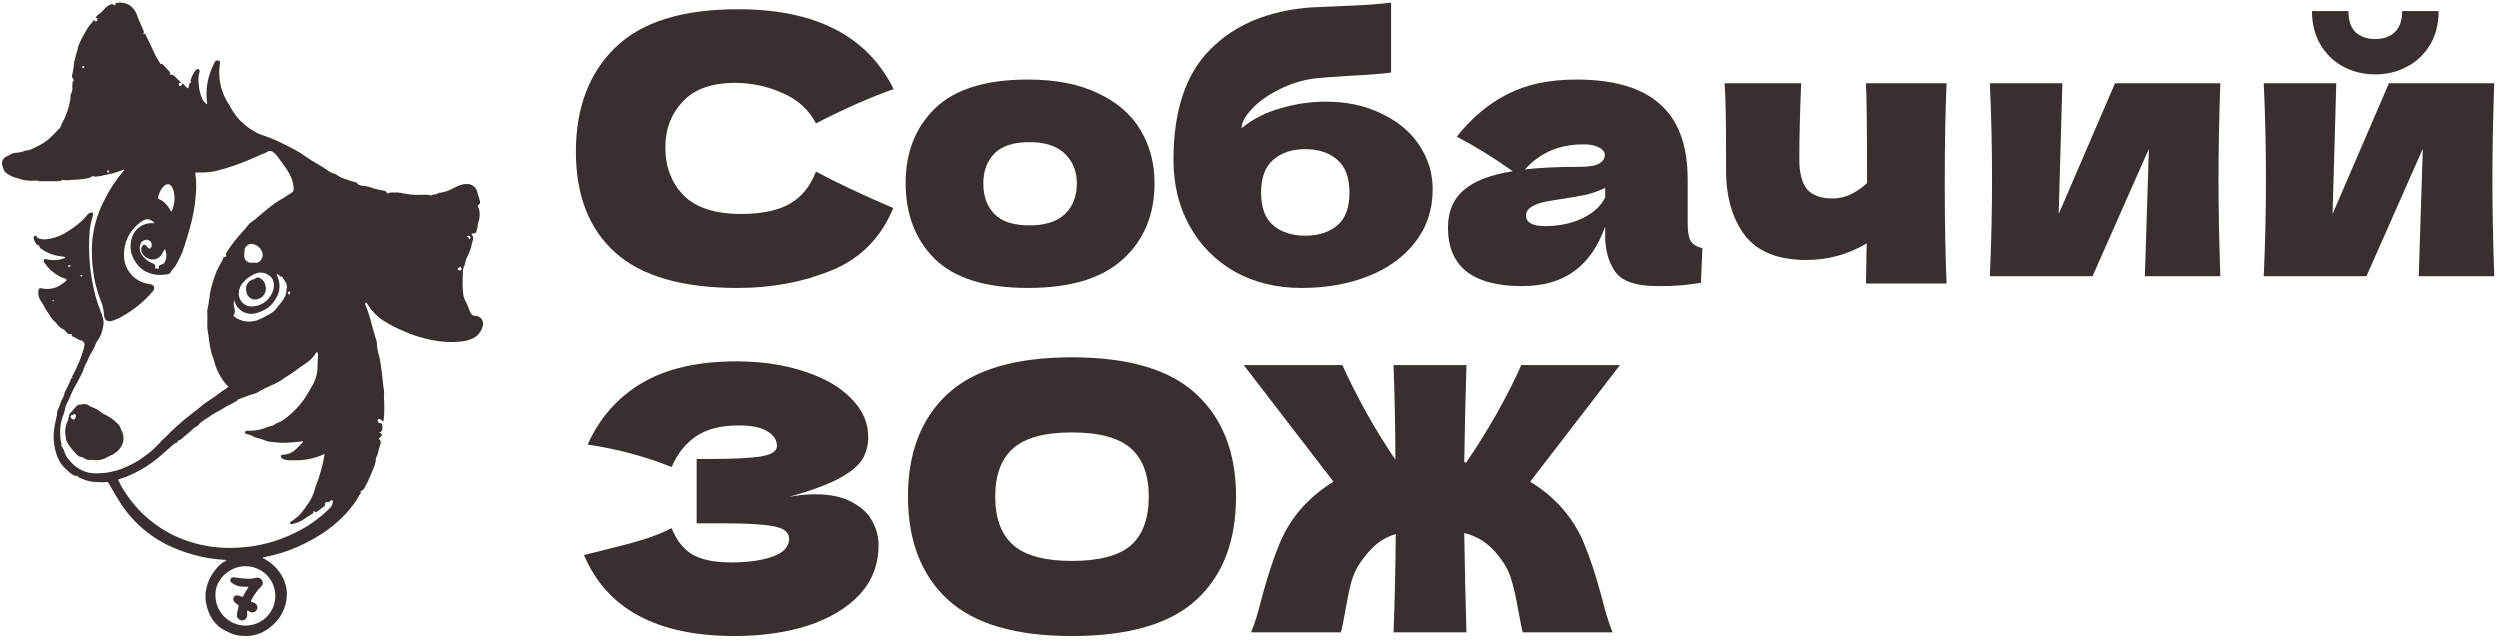 <?xml version="1.0" encoding="UTF-8"?> <svg xmlns="http://www.w3.org/2000/svg" width="359" height="92" viewBox="0 0 359 92" fill="none"> <path d="M68.21 45.342C68.106 45.351 68.002 45.332 67.909 45.287C67.815 45.242 67.736 45.172 67.679 45.085C67.56 44.907 67.464 44.715 67.394 44.514C67.244 44.061 67.052 43.624 66.823 43.206C66.661 42.892 66.555 42.552 66.508 42.201C66.417 41.22 66.406 40.233 66.474 39.25C66.45 38.921 66.499 38.592 66.617 38.285C66.874 37.822 66.834 37.28 67.125 36.823C67.339 36.41 67.513 35.978 67.645 35.533C67.686 35.199 67.768 34.87 67.89 34.556C67.957 34.395 67.973 34.218 67.936 34.048C67.9 33.877 67.812 33.722 67.685 33.603C67.879 33.415 68.21 33.603 68.381 33.369L68.49 32.901C68.49 32.804 68.581 32.724 68.57 32.632C68.568 32.358 68.621 32.087 68.724 31.833C68.925 31.211 68.939 30.544 68.764 29.915C68.711 29.84 68.663 29.762 68.621 29.681C68.606 29.658 68.597 29.631 68.597 29.604C68.597 29.576 68.606 29.549 68.621 29.526C68.981 29.212 69.009 29.064 68.849 28.619C68.756 28.376 68.676 28.128 68.61 27.876C68.584 27.742 68.552 27.608 68.513 27.477C68.418 27.168 68.225 26.898 67.963 26.707C67.702 26.517 67.386 26.416 67.062 26.421C66.802 26.422 66.544 26.454 66.292 26.518C65.836 26.66 65.398 26.851 64.984 27.088C64.46 27.374 63.89 27.568 63.3 27.66C63.124 27.66 62.951 27.705 62.797 27.791C62.598 28.013 62.306 27.882 62.078 27.979C61.964 28.065 61.85 28.145 61.713 28.031C61.686 28.009 61.655 27.992 61.621 27.983C61.588 27.973 61.553 27.97 61.519 27.974C61.176 27.974 60.833 27.974 60.496 27.974C59.528 28.019 58.557 27.928 57.613 27.705C57.453 27.619 57.265 27.705 57.105 27.637C57.093 27.631 57.081 27.628 57.068 27.628C57.055 27.628 57.042 27.631 57.031 27.637C56.693 27.66 56.353 27.66 56.015 27.637C55.82 27.819 55.649 27.837 55.535 27.637C55.421 27.437 55.204 27.38 54.964 27.351C54.334 27.256 53.716 27.093 53.12 26.866C52.899 26.801 52.674 26.754 52.446 26.723C52.029 26.649 51.533 26.723 51.247 26.272C51.189 26.214 51.112 26.177 51.03 26.169C50.642 26.072 50.261 25.95 49.888 25.804C49.311 25.67 48.767 25.419 48.29 25.067C48.239 25.023 48.178 24.991 48.113 24.976C47.737 24.888 47.385 24.721 47.079 24.485C46.012 23.731 44.83 23.16 43.768 22.401C43.614 22.293 43.471 22.167 43.305 22.064C42.481 21.559 41.629 21.102 40.753 20.694C39.901 20.245 39.015 19.864 38.104 19.552C37.669 19.423 37.245 19.259 36.837 19.061C35.776 18.503 34.832 17.747 34.056 16.834C33.626 16.288 33.249 15.7 32.931 15.082C32.507 14.469 32.171 13.8 31.932 13.095C31.484 11.789 31.37 10.391 31.601 9.03C31.612 8.986 31.613 8.939 31.602 8.895C31.592 8.851 31.571 8.81 31.541 8.776C31.512 8.741 31.474 8.715 31.431 8.698C31.389 8.682 31.343 8.676 31.298 8.681C31.195 8.67 31.091 8.693 31.002 8.745C30.913 8.798 30.843 8.877 30.802 8.972C30.659 9.286 30.505 9.595 30.379 9.914C29.756 11.395 29.529 13.013 29.723 14.608C29.723 14.722 29.791 14.842 29.723 14.979C29.351 14.73 29.074 14.364 28.935 13.94C28.661 13.209 28.514 12.436 28.501 11.656C28.469 11.23 28.515 10.803 28.638 10.394C28.655 10.342 28.666 10.289 28.672 10.234C28.682 10.179 28.674 10.122 28.648 10.073C28.622 10.023 28.58 9.983 28.529 9.96C28.484 9.928 28.43 9.911 28.375 9.911C28.32 9.911 28.266 9.928 28.221 9.96C28.171 10.006 28.127 10.058 28.09 10.114C27.797 10.463 27.578 10.867 27.445 11.302C27.404 11.433 27.245 11.57 27.445 11.719C27.451 11.73 27.455 11.744 27.457 11.757C27.458 11.771 27.456 11.784 27.452 11.797C27.448 11.81 27.441 11.822 27.432 11.832C27.422 11.842 27.411 11.85 27.399 11.856C27.176 11.918 27.188 12.118 27.136 12.278C27.085 12.438 27.102 12.575 27.005 12.689C26.645 12.552 26.531 12.118 26.16 11.993C26.091 12.312 26.091 12.312 25.715 12.347C25.671 12.217 25.671 12.077 25.715 11.947C25.766 11.85 25.92 11.947 26.011 11.844C25.732 11.582 25.44 11.325 25.178 11.051C25.087 10.933 24.967 10.841 24.83 10.784C24.693 10.727 24.543 10.707 24.396 10.725C24.504 10.388 24.299 10.223 24.11 10.04C23.922 9.857 23.699 9.595 23.494 9.378C23.425 9.304 23.339 9.178 23.288 9.189C22.991 9.246 22.928 8.995 22.848 8.847C22.689 8.544 22.471 8.276 22.329 7.968C21.861 6.98 21.41 5.981 20.919 5.004C20.884 4.93 20.919 4.799 20.736 4.85C20.553 4.902 20.553 4.85 20.639 4.713C20.662 4.681 20.675 4.642 20.675 4.602C20.675 4.562 20.662 4.523 20.639 4.49C20.456 4.074 20.313 3.646 20.102 3.24C19.961 2.961 19.842 2.671 19.748 2.372C19.606 1.882 19.348 1.433 18.994 1.065C18.705 0.778 18.347 0.57 17.954 0.461C17.561 0.352 17.147 0.345 16.751 0.442C16.637 0.442 16.488 0.442 16.574 0.659C16.619 0.768 16.517 0.757 16.454 0.751C16.343 0.739 16.241 0.686 16.168 0.602C16.123 0.551 16.06 0.557 15.986 0.602C15.558 0.751 15.183 1.021 14.906 1.379C14.706 1.64 14.465 1.868 14.193 2.053C13.994 2.173 13.834 2.347 13.73 2.555C13.822 2.623 14.021 2.555 13.999 2.743C13.976 2.932 13.999 2.995 13.85 3.063C13.628 3.177 13.611 2.909 13.468 2.858C13.419 2.97 13.355 3.075 13.279 3.172C13.067 3.373 12.876 3.594 12.708 3.834C12.417 4.302 12.137 4.77 11.88 5.261C11.635 5.69 11.427 6.139 11.258 6.603C11.222 6.819 11.174 7.032 11.115 7.242C10.876 7.773 10.836 8.356 10.636 8.898C10.627 8.966 10.627 9.036 10.636 9.104C10.592 9.631 10.508 10.154 10.385 10.668C10.293 11.039 10.293 11.039 10.527 11.348C10.542 11.371 10.554 11.396 10.562 11.422C10.687 11.633 10.367 11.673 10.402 11.884C10.436 12.095 10.333 12.409 10.402 12.706C10.386 13.011 10.3 13.308 10.15 13.574C10.082 13.831 10.15 14.094 10.093 14.345C9.881 15.581 9.452 16.77 8.826 17.856C8.8 18.008 8.744 18.153 8.66 18.283C8.577 18.412 8.468 18.524 8.341 18.61C8.014 18.999 7.661 19.365 7.284 19.706C6.743 20.231 6.118 20.661 5.435 20.979C4.864 21.219 4.355 21.625 3.687 21.607C3.634 21.617 3.583 21.639 3.539 21.67C3.121 21.838 2.676 21.931 2.226 21.944C1.936 21.96 1.657 22.057 1.421 22.224C1.297 22.311 1.16 22.378 1.015 22.424C0.826 22.489 0.659 22.606 0.532 22.761C0.406 22.917 0.326 23.104 0.302 23.303C0.222 23.611 0.404 23.874 0.45 24.125C0.517 24.42 0.684 24.683 0.924 24.867C1.418 25.229 1.982 25.483 2.58 25.616C3.292 25.867 4.046 25.983 4.801 25.958C5.092 25.903 5.393 25.925 5.674 26.021C5.755 26.044 5.84 26.044 5.92 26.021C6.685 26.021 7.45 26.021 8.204 26.021C8.438 26.044 8.673 25.994 8.877 25.878C8.923 25.878 8.963 25.804 9.026 25.832C9.456 25.912 9.897 25.912 10.328 25.832C11.108 25.816 11.885 25.734 12.651 25.587C12.834 25.561 13.007 25.488 13.154 25.376C13.359 25.199 13.53 25.376 13.725 25.376C14.321 25.308 14.911 25.193 15.489 25.033C16.233 24.905 16.96 24.689 17.653 24.388C17.71 24.388 17.778 24.319 17.835 24.388C17.822 24.425 17.803 24.46 17.778 24.491C16.649 25.821 15.69 27.286 14.924 28.853C13.947 30.759 13.365 32.843 13.211 34.979C13.13 36.644 13.24 38.312 13.536 39.952C13.757 41.087 14.082 42.2 14.507 43.275C14.749 43.876 14.894 44.512 14.935 45.159C14.938 45.297 14.961 45.433 15.004 45.564C15.04 45.73 15.132 45.878 15.266 45.982C15.399 46.086 15.565 46.14 15.734 46.135C15.873 46.133 16.01 46.108 16.14 46.061C16.665 45.895 17.167 45.665 17.636 45.376C19.261 44.465 20.712 43.275 21.923 41.859C22.34 41.356 22.175 40.911 21.524 40.797C21.335 40.763 21.141 40.745 20.953 40.7C20.048 40.474 19.246 39.952 18.674 39.216C18.103 38.479 17.795 37.572 17.801 36.64C17.783 35.782 17.961 34.931 18.322 34.152C18.684 33.373 19.218 32.688 19.885 32.147C20.077 31.969 20.289 31.816 20.519 31.69C20.787 31.516 21.113 31.452 21.427 31.513C21.705 31.622 21.958 31.787 22.169 31.999C22.151 32.026 22.124 32.046 22.093 32.056C22.062 32.066 22.029 32.066 21.998 32.056C21.303 31.999 20.611 32.191 20.045 32.597C19.478 33.002 19.074 33.596 18.903 34.271C18.745 34.809 18.705 35.375 18.786 35.929C18.867 36.484 19.067 37.015 19.371 37.485C20.468 39.29 22.289 39.672 24.024 39.398C24.115 39.393 24.203 39.367 24.282 39.321C24.36 39.276 24.427 39.212 24.476 39.136C24.658 38.724 25.047 38.462 25.252 38.079C25.617 37.463 25.934 36.82 26.2 36.155C26.594 35.059 26.925 33.934 27.245 32.809C27.7 31.235 27.993 29.619 28.118 27.985C28.22 26.935 28.193 25.877 28.038 24.833C28.142 24.773 28.263 24.751 28.381 24.77C29.193 24.796 30.006 24.74 30.807 24.605C31.749 24.377 32.691 24.102 33.611 23.783C34.981 23.303 36.323 22.738 37.642 22.127C37.878 22.061 38.106 21.967 38.321 21.847C38.738 21.527 39.057 21.687 39.377 21.973C39.517 22.085 39.645 22.212 39.76 22.35C40.331 23.166 40.987 23.937 41.473 24.805C41.866 25.456 42.104 26.188 42.169 26.946C42.201 27.081 42.191 27.223 42.139 27.353C42.089 27.482 41.999 27.593 41.884 27.671C41.524 27.871 41.199 28.122 40.85 28.339C40.502 28.556 39.971 28.847 39.554 29.138C38.641 29.789 37.779 30.509 36.928 31.245C36.691 31.473 36.433 31.677 36.157 31.856C35.965 31.96 35.798 32.104 35.666 32.278C35.402 32.645 35.11 32.99 34.792 33.312C33.915 34.26 33.131 35.291 32.452 36.389C32.452 36.423 32.389 36.441 32.452 36.52C32.537 36.726 32.423 36.949 32.235 36.92C32.046 36.892 32.075 36.983 32.058 37.063C31.995 37.288 31.895 37.5 31.761 37.691C31.524 38.091 31.309 38.502 31.116 38.924C30.927 39.347 30.796 39.798 30.648 40.232C30.455 40.805 30.301 41.391 30.185 41.984C30.094 42.84 29.955 43.691 29.768 44.531C29.751 44.625 29.751 44.722 29.768 44.816C29.768 45.524 29.802 46.238 29.768 46.946C29.766 47.098 29.781 47.249 29.814 47.397C29.922 47.917 29.957 48.453 30.037 48.979C30.11 49.536 30.215 50.089 30.351 50.634C30.471 51.085 30.67 51.514 30.785 51.965C30.968 52.712 31.271 53.425 31.681 54.077C31.988 54.619 32.373 55.114 32.823 55.544C32.098 56.047 31.401 56.526 30.727 57.029C30.265 57.371 29.751 57.657 29.3 58.017C28.666 58.519 28.044 59.039 27.393 59.524C26.111 60.518 24.901 61.602 23.773 62.767C23.573 62.933 23.383 63.111 23.202 63.298C22.831 63.76 22.369 64.131 21.969 64.565C21.614 64.897 21.232 65.198 20.827 65.468C20.332 65.858 19.803 66.204 19.246 66.501C18.452 66.934 17.618 67.29 16.756 67.563C16.265 67.706 15.769 67.785 15.272 67.883C14.796 67.937 14.318 67.965 13.839 67.968C13.167 68.001 12.496 67.87 11.886 67.586C11.139 67.264 10.486 66.759 9.985 66.118C9.707 65.83 9.488 65.491 9.34 65.119C9.235 64.797 9.105 64.484 8.952 64.183C8.683 64.017 8.894 63.726 8.786 63.52C8.712 63.446 8.786 63.338 8.717 63.258V63.178C8.519 61.922 8.665 60.635 9.14 59.455C9.243 59.215 9.312 58.961 9.345 58.702C9.373 58.504 9.431 58.311 9.517 58.131C9.807 57.575 10.067 57.003 10.293 56.418C10.519 55.923 10.774 55.443 11.058 54.979C11.344 54.408 11.675 53.837 11.932 53.266C12.067 52.796 12.259 52.343 12.503 51.919C12.537 51.859 12.566 51.796 12.588 51.73C12.701 51.437 12.833 51.151 12.982 50.874C13.297 50.391 13.559 49.877 13.765 49.338C13.806 49.221 13.865 49.111 13.942 49.013C14.395 48.42 14.686 47.719 14.787 46.98C14.898 46.552 14.898 46.102 14.787 45.673C14.655 45.273 14.524 44.868 14.37 44.468C14.122 43.845 13.908 43.208 13.73 42.561C13.323 41.05 13.046 39.507 12.902 37.948C12.777 36.453 12.76 34.952 12.851 33.455C12.908 32.679 13.053 31.913 13.285 31.171C13.328 31.055 13.355 30.934 13.365 30.811C13.365 30.514 13.296 30.48 13.017 30.543C12.818 30.593 12.643 30.71 12.52 30.874C12.269 31.159 12.029 31.445 11.749 31.725C10.949 32.44 10.072 33.064 9.134 33.586C8.367 33.994 7.531 34.255 6.668 34.357C6.338 34.396 6.004 34.368 5.686 34.277C5.604 34.26 5.527 34.227 5.458 34.18C5.39 34.133 5.331 34.072 5.286 34.003C5.223 33.906 5.178 33.797 5.041 33.843C4.975 33.867 4.919 33.911 4.882 33.97C4.845 34.029 4.828 34.099 4.835 34.168C4.837 34.349 4.894 34.525 5.001 34.671C5.126 34.865 5.229 35.162 5.44 35.184C5.783 35.23 5.594 35.618 5.846 35.675C5.88 35.675 5.914 35.721 5.948 35.744C6.636 36.246 7.429 36.586 8.266 36.737C8.638 36.783 9.003 36.857 9.368 36.897C9.372 36.945 9.357 36.992 9.328 37.029C9.298 37.066 9.255 37.09 9.208 37.097C8.573 37.327 7.892 37.404 7.222 37.32C7.033 37.286 6.839 37.263 6.651 37.217C6.462 37.171 6.388 37.166 6.319 37.303C6.285 37.354 6.267 37.415 6.267 37.477C6.267 37.539 6.285 37.599 6.319 37.651C6.598 38.062 6.915 38.444 7.267 38.793C7.685 39.147 8.136 39.458 8.615 39.724C8.86 39.855 9.134 39.906 9.38 40.026C9.625 40.146 9.602 40.243 9.425 40.392C9.248 40.54 9.083 40.671 8.9 40.791C8.496 41.093 8.032 41.304 7.54 41.411C7.048 41.519 6.538 41.519 6.045 41.413C5.697 41.339 5.549 41.413 5.514 41.785C5.444 42.296 5.572 42.816 5.874 43.235C6.217 43.663 6.388 44.166 6.685 44.611C6.832 44.791 6.966 44.982 7.085 45.182C7.298 45.598 7.593 45.967 7.952 46.267C8.024 46.329 8.087 46.4 8.141 46.478C8.359 46.814 8.665 47.084 9.026 47.26C9.149 47.301 9.26 47.374 9.345 47.471C9.557 47.774 9.774 48.077 10.225 47.968C10.282 47.968 10.356 48.019 10.328 48.065C10.202 48.259 10.362 48.293 10.482 48.333C10.904 48.487 11.241 48.836 11.704 48.904C11.812 48.904 11.88 49.03 11.972 49.087C12.063 49.144 12.155 49.31 12.143 49.498C12.109 49.771 12.046 50.039 11.955 50.297C11.748 51.037 11.477 51.758 11.144 52.45C10.928 52.992 10.67 53.517 10.373 54.02C10.355 54.038 10.345 54.063 10.345 54.089C10.345 54.114 10.355 54.139 10.373 54.157C10.413 54.203 10.407 54.283 10.373 54.288C10.162 54.288 10.168 54.494 10.116 54.62C9.898 55.154 9.649 55.674 9.368 56.178C9.226 56.435 9.243 56.749 9.1 56.983C8.723 57.617 8.569 58.336 8.249 58.987C8.219 59.051 8.205 59.122 8.209 59.193C8.208 59.479 8.164 59.764 8.078 60.038C7.958 60.609 7.821 61.18 7.753 61.751C7.642 62.682 7.698 63.625 7.918 64.537C8.051 65.182 8.288 65.801 8.62 66.37C8.913 66.821 9.276 67.224 9.694 67.563C9.966 67.875 10.306 68.121 10.687 68.282C10.858 68.413 11.172 68.208 11.258 68.528C11.539 68.624 11.814 68.739 12.08 68.87C12.65 69.099 13.259 69.217 13.873 69.219C14.324 69.219 14.792 69.299 15.255 69.219C15.455 69.19 15.534 69.253 15.632 69.424C16.157 70.372 16.705 71.308 17.287 72.222C19.197 75.185 21.98 77.482 25.252 78.793C27.443 79.703 29.77 80.242 32.138 80.386C32.246 80.386 32.377 80.352 32.492 80.483C31.844 80.816 31.287 81.302 30.87 81.899C30.291 82.616 29.878 83.453 29.66 84.349C29.48 85.097 29.459 85.875 29.597 86.632C29.968 88.459 30.847 89.91 32.623 90.686L32.846 90.795C33.459 91.114 34.136 91.291 34.827 91.314C35.596 91.38 36.371 91.284 37.101 91.031C37.831 90.778 38.499 90.375 39.063 89.847C40.087 88.993 40.791 87.818 41.062 86.513C41.339 85.278 41.169 83.985 40.582 82.864C39.984 81.75 39.068 80.839 37.95 80.249C37.87 80.209 37.773 80.186 37.721 80.095C37.67 80.004 37.761 80.055 37.784 80.049L38.27 79.935C39.822 79.624 41.336 79.145 42.786 78.508C46.074 77.029 48.963 75.037 51.059 72.028C51.304 71.668 51.464 71.257 51.744 70.92C51.779 70.886 51.803 70.843 51.814 70.795C51.825 70.747 51.823 70.698 51.807 70.652C51.761 70.549 51.807 70.498 51.904 70.475C52.189 70.395 52.298 70.161 52.423 69.904C52.72 69.379 52.983 68.835 53.211 68.276C53.497 67.489 53.953 66.752 53.976 65.879C53.985 65.782 54.019 65.69 54.073 65.61C54.215 65.343 54.309 65.053 54.353 64.754C54.367 64.605 54.402 64.459 54.456 64.32C54.537 64.115 54.598 63.903 54.639 63.686C54.69 63.469 54.73 63.269 54.473 63.115C54.313 63.024 54.416 62.91 54.547 62.852C54.958 62.476 54.947 62.367 54.439 62.093C54.816 62.019 54.93 61.831 54.907 61.311C54.884 60.791 54.855 60.791 54.387 60.74C54.216 60.54 54.176 60.306 54.29 60.203C54.404 60.101 54.616 60.141 54.781 60.323C54.848 60.411 54.931 60.485 55.027 60.54C55.052 60.492 55.072 60.44 55.084 60.386C55.203 59.349 55.222 58.303 55.141 57.263C55.095 56.852 55.204 56.441 55.141 56.03C55.095 55.773 55.044 55.522 55.021 55.265C54.975 54.694 54.89 54.123 54.844 53.552C54.804 53.078 54.696 52.604 54.644 52.136C54.53 51.142 54.073 50.206 54.125 49.196C54.119 49.113 54.1 49.032 54.068 48.956C53.834 48.219 53.622 47.483 53.417 46.74C53.172 45.696 52.845 44.673 52.44 43.68C52.44 43.68 52.44 43.629 52.44 43.6C52.44 43.572 52.44 43.486 52.48 43.469C52.532 43.449 52.589 43.449 52.64 43.469C52.68 43.469 52.703 43.555 52.726 43.6C53.34 44.634 54.194 45.505 55.215 46.141C56.082 46.678 56.991 47.144 57.933 47.534C59.287 48.148 60.712 48.593 62.175 48.859C63.445 49.111 64.745 49.178 66.035 49.059C66.558 49.026 67.073 48.916 67.565 48.733C67.997 48.59 68.386 48.339 68.694 48.003C69.002 47.667 69.219 47.258 69.323 46.815C69.376 46.642 69.386 46.46 69.355 46.283C69.323 46.106 69.25 45.938 69.141 45.795C69.033 45.651 68.892 45.535 68.73 45.456C68.568 45.378 68.39 45.338 68.21 45.342ZM67.188 33.849C67.268 33.894 67.382 33.849 67.456 33.923C67.458 33.942 67.467 33.961 67.48 33.975C67.493 33.989 67.511 33.999 67.531 34.003C67.611 34.077 67.588 34.163 67.531 34.248C67.525 34.269 67.525 34.29 67.531 34.311C67.411 34.431 67.353 34.311 67.291 34.242C67.325 34.094 67.205 34.094 67.119 34.037C67.034 33.98 67.062 33.877 67.188 33.849ZM11.943 9.783C11.923 9.783 11.903 9.779 11.884 9.771C11.866 9.763 11.849 9.751 11.836 9.735C11.822 9.72 11.812 9.703 11.806 9.683C11.8 9.664 11.798 9.643 11.801 9.623C11.801 9.521 11.892 9.481 11.972 9.481C12.052 9.481 12.103 9.555 12.12 9.646C12.109 9.685 12.086 9.719 12.054 9.744C12.023 9.768 11.984 9.782 11.943 9.783ZM15.552 24.788C15.503 24.782 15.459 24.758 15.427 24.721C15.395 24.684 15.379 24.637 15.38 24.588C15.393 24.548 15.42 24.514 15.456 24.492C15.491 24.47 15.533 24.462 15.575 24.468C15.654 24.468 15.689 24.531 15.677 24.616C15.666 24.702 15.66 24.816 15.552 24.788ZM23.665 37.651C23.579 37.845 23.362 37.914 23.168 37.994C22.78 38.159 22.78 38.159 22.82 38.565C22.686 38.596 22.548 38.596 22.414 38.565C22.323 38.565 22.249 38.525 22.277 38.416C22.38 38.039 22.152 37.897 21.855 37.782C21.16 37.505 20.582 36.994 20.222 36.338C20.113 36.122 20.057 35.883 20.057 35.641C20.057 35.399 20.113 35.161 20.222 34.945C20.311 34.755 20.464 34.604 20.654 34.516C20.844 34.428 21.059 34.41 21.261 34.465C21.371 34.494 21.472 34.549 21.557 34.624C21.641 34.7 21.707 34.794 21.749 34.9C21.791 35.005 21.807 35.119 21.796 35.232C21.786 35.345 21.749 35.454 21.689 35.55C21.673 35.589 21.647 35.622 21.613 35.647C21.58 35.672 21.54 35.688 21.498 35.694C21.457 35.699 21.415 35.693 21.376 35.677C21.337 35.661 21.304 35.635 21.278 35.601C21.17 35.498 21.078 35.373 20.97 35.27C20.764 35.065 20.587 35.082 20.433 35.327C20.33 35.484 20.275 35.668 20.275 35.855C20.275 36.043 20.33 36.227 20.433 36.383C20.602 36.669 20.85 36.899 21.147 37.046C21.322 37.15 21.516 37.218 21.718 37.246C21.919 37.273 22.125 37.26 22.321 37.207C22.518 37.154 22.702 37.061 22.862 36.936C23.022 36.81 23.155 36.653 23.254 36.475C23.391 36.264 23.516 36.041 23.682 35.767C23.822 36.065 23.893 36.39 23.89 36.719C23.887 37.049 23.81 37.373 23.665 37.668V37.651ZM24.595 30.406C24.379 29.99 24.106 29.606 23.785 29.264C23.532 28.973 23.213 28.747 22.854 28.607C22.824 28.602 22.795 28.59 22.77 28.572C22.746 28.554 22.725 28.531 22.71 28.504C22.695 28.477 22.687 28.448 22.685 28.417C22.683 28.386 22.688 28.356 22.7 28.328C22.808 27.8 23.039 27.305 23.374 26.883C23.945 26.232 24.515 26.312 24.841 27.14C24.953 27.435 25.02 27.744 25.041 28.059C25.122 28.873 24.968 29.694 24.595 30.423V30.406ZM7.65 43.252C7.593 43.252 7.553 43.252 7.564 43.161C7.576 43.069 7.564 43.092 7.564 43.086C7.69 43.086 7.73 43.138 7.724 43.195C7.718 43.252 7.69 43.269 7.65 43.269V43.252ZM9.848 38.308C9.797 38.308 9.757 38.262 9.751 38.205C9.749 38.192 9.75 38.178 9.754 38.166C9.759 38.153 9.766 38.141 9.775 38.132C9.784 38.123 9.796 38.115 9.809 38.111C9.821 38.107 9.835 38.106 9.848 38.108C9.951 38.108 10.048 38.108 10.179 38.108C10.155 38.175 10.11 38.233 10.05 38.272C9.99 38.312 9.919 38.33 9.848 38.325V38.308ZM11.675 39.701C11.601 39.701 11.538 39.701 11.544 39.598C11.545 39.564 11.56 39.532 11.584 39.509C11.608 39.485 11.641 39.472 11.675 39.472C11.743 39.472 11.818 39.507 11.812 39.581C11.806 39.655 11.749 39.712 11.675 39.718V39.701ZM41.57 41.865C41.707 41.893 41.695 41.984 41.655 42.081C41.615 42.179 41.513 42.207 41.621 42.39C41.427 42.247 41.313 42.173 41.358 42.002C41.364 41.98 41.374 41.959 41.388 41.942C41.402 41.924 41.419 41.909 41.439 41.898C41.459 41.887 41.48 41.879 41.503 41.877C41.525 41.874 41.548 41.876 41.57 41.882V41.865ZM35.106 36.338V36.092C35.095 35.93 35.124 35.767 35.19 35.619C35.256 35.47 35.357 35.34 35.485 35.239C35.612 35.138 35.763 35.07 35.923 35.041C36.083 35.011 36.247 35.022 36.403 35.07C36.732 35.152 37.03 35.327 37.262 35.574C37.494 35.821 37.65 36.13 37.71 36.463C37.807 37.034 37.288 37.914 36.54 37.719C36.432 37.705 36.322 37.705 36.214 37.719C36.077 37.744 35.936 37.739 35.801 37.704C35.666 37.67 35.54 37.606 35.431 37.518C35.323 37.431 35.235 37.321 35.173 37.196C35.111 37.071 35.077 36.934 35.072 36.795C35.072 36.646 35.072 36.492 35.072 36.338H35.106ZM35.198 40.255C35.69 39.789 36.273 39.431 36.911 39.204C37.744 38.93 39.194 39.461 39.32 40.66C39.376 41.184 39.272 41.714 39.023 42.179C38.781 42.685 38.41 43.119 37.947 43.437C37.484 43.755 36.945 43.945 36.386 43.989C36.117 44.027 35.842 44.005 35.583 43.925C35.323 43.845 35.085 43.708 34.885 43.524C34.684 43.341 34.527 43.115 34.424 42.864C34.321 42.612 34.276 42.341 34.29 42.07C34.304 41.721 34.395 41.38 34.554 41.069C34.714 40.758 34.939 40.486 35.215 40.272L35.198 40.255ZM33.662 44.251C33.552 43.88 33.534 43.488 33.611 43.109C33.66 43.219 33.704 43.332 33.742 43.446C33.966 44.045 34.41 44.536 34.985 44.818C35.559 45.099 36.22 45.15 36.831 44.959C37.372 44.798 37.89 44.568 38.372 44.274C38.838 43.944 39.227 43.517 39.514 43.024C39.877 42.516 40.092 41.917 40.132 41.295C40.172 40.672 40.037 40.051 39.743 39.501C39.74 39.474 39.74 39.447 39.743 39.421C39.743 39.421 39.743 39.421 39.743 39.375C40.062 39.324 40.148 39.826 40.496 39.718C40.65 39.958 40.805 40.203 40.964 40.443C41.084 40.605 41.162 40.794 41.19 40.993C41.218 41.193 41.195 41.396 41.124 41.585V41.807C41.104 42.102 41.024 42.389 40.89 42.653C40.645 43.106 40.34 43.525 39.982 43.897C39.636 44.48 39.118 44.941 38.498 45.216C38.018 45.51 37.514 45.762 36.991 45.97C36.547 46.116 36.082 46.186 35.615 46.175C34.835 46.15 34.089 45.856 33.502 45.342C33.615 45.191 33.688 45.014 33.716 44.828C33.744 44.642 33.725 44.451 33.662 44.274V44.251ZM39.537 85.593C39.529 86.723 39.075 87.804 38.272 88.599C37.47 89.394 36.385 89.838 35.255 89.835C34.114 89.831 33.02 89.376 32.212 88.57C31.404 87.764 30.946 86.672 30.939 85.531C30.859 83.035 33.182 81.26 35.261 81.311C35.825 81.309 36.385 81.419 36.907 81.635C37.428 81.851 37.902 82.168 38.3 82.569C38.698 82.969 39.012 83.445 39.224 83.968C39.437 84.491 39.543 85.052 39.537 85.616V85.593ZM47.776 72.216C47.721 72.501 47.58 72.763 47.37 72.964C45.898 74.435 44.185 75.643 42.306 76.538C39.784 77.792 37.029 78.507 34.216 78.639C31.559 78.821 28.894 78.431 26.4 77.497C23.061 76.249 20.195 73.989 18.201 71.034C17.921 70.629 17.63 70.218 17.407 69.784C17.253 69.493 17.11 69.213 16.968 68.91C17.076 68.779 17.224 68.779 17.35 68.739C18.011 68.528 18.655 68.264 19.274 67.951C19.788 67.688 20.296 67.431 20.782 67.129C21.595 66.618 22.368 66.045 23.094 65.416C23.71 64.891 24.31 64.343 24.921 63.812C25.036 63.695 25.18 63.61 25.338 63.566C25.435 63.566 25.566 63.526 25.503 63.355C25.503 63.292 25.543 63.269 25.6 63.258C26.057 63.184 26.285 62.778 26.628 62.538C27.07 62.199 27.49 61.831 27.884 61.437C28.067 61.271 28.341 61.248 28.484 61.026C28.858 60.616 29.303 60.275 29.797 60.021C30.194 59.72 30.612 59.447 31.047 59.204C31.618 58.97 32.098 58.576 32.64 58.302C33.005 58.114 33.377 57.937 33.736 57.731C33.868 57.663 34.016 57.605 34.079 57.451C34.09 57.427 34.106 57.406 34.127 57.389C34.148 57.372 34.173 57.36 34.199 57.354C35.004 57.08 35.775 56.721 36.602 56.515C36.762 56.471 36.913 56.399 37.048 56.304C37.706 55.913 38.391 55.569 39.097 55.276C39.628 55.06 40.131 54.784 40.599 54.454C40.76 54.325 40.932 54.21 41.113 54.111C41.781 53.703 42.426 53.257 43.043 52.775C43.311 52.575 43.614 52.404 43.871 52.204C44.467 51.83 44.972 51.326 45.349 50.731C45.379 50.685 45.411 50.641 45.446 50.6C45.446 50.6 45.492 50.572 45.543 50.537C45.639 50.682 45.683 50.855 45.669 51.028C45.669 51.599 45.583 52.17 45.6 52.712C45.575 53.725 45.275 54.712 44.733 55.567C44.374 56.242 43.973 56.895 43.534 57.52C43.265 57.902 42.923 58.256 42.614 58.616C42.05 59.212 41.435 59.759 40.776 60.249C40.501 60.451 40.197 60.609 39.874 60.717C39.756 60.755 39.644 60.811 39.543 60.883C39.308 61.076 39.019 61.192 38.715 61.214C38.23 61.368 37.767 61.585 37.27 61.699C36.75 61.807 36.22 61.86 35.689 61.859C35.592 61.845 35.494 61.845 35.398 61.859C35.336 61.866 35.278 61.895 35.236 61.942C35.194 61.988 35.17 62.048 35.169 62.11C35.169 62.253 35.278 62.276 35.386 62.31C35.495 62.344 35.592 62.39 35.7 62.413C35.956 62.453 36.199 62.549 36.414 62.693C36.58 62.789 36.762 62.856 36.951 62.892C37.418 63 37.874 63.149 38.315 63.338C38.389 63.374 38.468 63.399 38.549 63.412C39.223 63.481 39.891 63.572 40.565 63.595C41.506 63.578 42.446 63.508 43.38 63.383C43.416 63.381 43.452 63.381 43.488 63.383C43.522 63.435 43.522 63.481 43.488 63.509C43.079 63.97 42.637 64.399 42.163 64.794C41.703 65.116 41.156 65.292 40.593 65.296C40.353 65.296 40.268 65.49 40.394 65.701C40.487 65.839 40.63 65.935 40.793 65.97C41.179 66.076 41.581 66.119 41.981 66.096C42.666 66.117 43.351 66.08 44.03 65.987C44.815 65.855 45.582 65.631 46.314 65.319C46.394 65.273 46.468 65.165 46.565 65.251C46.663 65.336 46.605 65.405 46.565 65.485C46.449 66.202 46.287 66.912 46.08 67.609C45.867 68.413 45.6 69.203 45.281 69.972C45.105 70.757 44.789 71.503 44.35 72.176C44.082 72.507 43.893 72.89 43.608 73.21C43.382 73.535 43.126 73.839 42.843 74.117C42.563 74.34 42.272 74.534 41.992 74.762C41.929 74.814 41.849 74.848 41.787 74.9C41.724 74.951 41.598 75.042 41.667 75.168C41.735 75.293 41.827 75.265 41.924 75.248C42.597 75.141 43.235 74.871 43.779 74.46C44.122 74.209 44.499 74.014 44.847 73.78C44.932 73.723 45.052 73.729 44.99 73.558C44.927 73.386 45.109 73.375 45.172 73.461C45.321 73.672 45.441 73.523 45.549 73.461C45.903 73.204 46.251 72.93 46.6 72.667C46.674 72.61 46.748 72.581 46.674 72.444C46.6 72.307 46.805 71.993 46.988 72.085C47.171 72.176 47.268 72.033 47.393 71.959C47.519 71.885 47.547 71.754 47.707 71.851C47.867 71.948 47.816 72.073 47.776 72.216ZM66.257 38.73C66.215 38.775 66.162 38.808 66.103 38.826C66.043 38.844 65.981 38.847 65.921 38.833C65.868 38.815 65.821 38.783 65.787 38.739C65.752 38.696 65.731 38.643 65.726 38.587C65.726 38.485 65.772 38.445 65.869 38.439C65.911 38.437 65.952 38.423 65.986 38.398C66.02 38.374 66.047 38.341 66.063 38.302C66.166 38.302 66.172 38.422 66.206 38.485C66.24 38.547 66.383 38.633 66.274 38.73H66.257Z" fill="#3A2F2F"></path> <path d="M13.102 58.422C13.011 58.391 12.926 58.344 12.851 58.285C12.684 58.151 12.486 58.063 12.275 58.028C12.064 57.993 11.847 58.012 11.646 58.085C11.447 58.119 11.195 58.085 11.03 58.273C10.698 58.639 10.373 59.004 10.048 59.375C9.962 59.486 9.911 59.618 9.899 59.758C9.846 60.112 9.737 60.455 9.574 60.774C9.353 61.383 9.304 62.04 9.431 62.675C9.448 63.034 9.554 63.383 9.739 63.691C10.127 64.292 10.585 64.844 11.104 65.336C11.232 65.484 11.408 65.583 11.601 65.615C11.791 65.631 11.973 65.705 12.12 65.827C12.326 65.965 12.569 66.04 12.817 66.044C12.999 66.044 13.176 66.044 13.353 66.044C14.032 66.16 14.731 66.037 15.329 65.695C15.588 65.523 15.871 65.388 16.168 65.296C16.259 65.244 16.34 65.165 16.431 65.102C16.874 64.846 17.233 64.467 17.464 64.011C17.652 63.658 17.746 63.261 17.735 62.861C17.724 62.461 17.609 62.07 17.401 61.727C17.376 61.693 17.359 61.654 17.35 61.613C17.288 61.286 17.107 60.993 16.842 60.791C16.323 60.263 15.714 59.832 15.043 59.518C14.9 59.471 14.765 59.402 14.644 59.312C14.191 58.92 13.668 58.617 13.102 58.422ZM10.721 60.186C10.723 60.197 10.723 60.209 10.721 60.22C10.641 60.294 10.356 60.22 10.219 60.043C10.082 59.866 10.099 59.74 10.219 59.661C10.337 59.592 10.461 59.535 10.59 59.489C10.756 59.426 10.887 59.489 10.893 59.723C10.898 59.958 10.778 60.026 10.721 60.186Z" fill="#3A2F2F"></path> <path d="M33.468 82.904C33.385 82.902 33.303 82.928 33.236 82.978C33.169 83.027 33.12 83.098 33.097 83.178C33.067 83.256 33.061 83.341 33.082 83.422C33.102 83.503 33.148 83.575 33.211 83.629C33.257 83.679 33.309 83.723 33.365 83.76C33.798 84.059 34.307 84.226 34.833 84.24C35.101 84.24 35.37 84.24 35.678 84.269C35.432 84.777 35.107 85.176 34.901 85.639C34.861 85.736 34.781 85.719 34.696 85.684C34.516 85.594 34.323 85.533 34.125 85.502C34.014 85.485 33.901 85.502 33.799 85.55C33.697 85.598 33.612 85.674 33.554 85.77C33.5 85.867 33.478 85.979 33.49 86.089C33.502 86.2 33.548 86.304 33.622 86.387C33.745 86.554 33.903 86.692 34.085 86.792C34.273 86.883 34.296 86.998 34.239 87.192C34.147 87.522 34.075 87.858 34.022 88.197C33.992 88.347 34.011 88.504 34.077 88.643C34.143 88.781 34.252 88.895 34.388 88.967C34.503 89.046 34.639 89.089 34.779 89.089C34.918 89.089 35.054 89.046 35.17 88.967C35.29 88.886 35.385 88.772 35.443 88.638C35.501 88.505 35.519 88.357 35.495 88.214C35.495 88.037 35.404 87.865 35.535 87.688C35.688 87.772 35.846 87.844 36.009 87.905C36.187 87.965 36.381 87.952 36.55 87.871C36.72 87.791 36.851 87.647 36.917 87.472C36.949 87.384 36.963 87.291 36.959 87.198C36.955 87.106 36.933 87.014 36.894 86.93C36.854 86.846 36.799 86.77 36.73 86.707C36.662 86.644 36.582 86.596 36.494 86.564C36.38 86.512 36.26 86.472 36.146 86.427C36.032 86.381 35.998 86.324 36.066 86.21C36.135 86.096 36.232 85.924 36.312 85.781C36.622 85.229 37.006 84.722 37.453 84.274C37.59 84.165 37.684 84.012 37.72 83.841C37.755 83.67 37.73 83.492 37.648 83.338C37.56 83.187 37.425 83.07 37.264 83.005C37.103 82.94 36.924 82.93 36.757 82.978C36.626 82.978 36.489 83.018 36.352 83.052C36.084 83.114 35.809 83.133 35.535 83.109C35.04 83.091 34.546 83.043 34.056 82.967C33.863 82.925 33.666 82.904 33.468 82.904Z" fill="#3A2F2F"></path> <path d="M37.07 42.938C37.464 42.82 37.794 42.552 37.991 42.192C38.188 41.831 38.234 41.408 38.121 41.014C38.086 40.782 37.995 40.563 37.857 40.374C37.719 40.185 37.537 40.033 37.327 39.929C37.229 39.865 37.112 39.836 36.995 39.846C36.878 39.857 36.768 39.906 36.682 39.986C36.611 40.048 36.524 40.09 36.431 40.106C36.108 40.167 35.818 40.344 35.616 40.603C35.414 40.863 35.314 41.188 35.335 41.516C35.336 41.686 35.361 41.856 35.409 42.019C35.448 42.194 35.524 42.359 35.631 42.503C35.739 42.646 35.876 42.766 36.033 42.853C36.19 42.94 36.364 42.992 36.542 43.007C36.721 43.021 36.901 42.998 37.07 42.938Z" fill="#3A2F2F"></path> <path d="M219.73 69.18C221.21 70.061 222.585 71.154 223.854 72.458C225.44 74.15 226.657 76.036 227.503 78.116C228.348 80.16 229.177 82.681 229.988 85.677C230.552 87.968 231.08 89.678 231.574 90.806H218.672C218.567 90.489 218.355 89.466 218.038 87.739C217.756 86.082 217.456 84.707 217.139 83.615C216.857 82.522 216.434 81.57 215.87 80.76C215.095 79.596 214.266 78.68 213.385 78.01C212.504 77.34 211.464 76.847 210.265 76.53C210.336 81.288 210.442 86.047 210.583 90.806H200.114C200.29 86.082 200.396 81.376 200.431 76.688C199.373 77.005 198.439 77.499 197.629 78.169C196.853 78.838 196.095 79.702 195.355 80.76C194.791 81.57 194.35 82.522 194.033 83.615C193.751 84.707 193.469 86.082 193.187 87.739C192.87 89.466 192.658 90.489 192.553 90.806H179.651C180.145 89.678 180.673 87.968 181.237 85.677C182.048 82.681 182.877 80.16 183.723 78.116C184.569 76.036 185.785 74.15 187.371 72.458C188.64 71.154 190.015 70.061 191.495 69.18L178.594 52.419H192.764C193.716 54.534 194.861 56.807 196.201 59.24C197.54 61.637 198.933 63.893 200.378 66.008C200.378 61.989 200.29 57.46 200.114 52.419H210.583C210.442 57.072 210.336 61.725 210.265 66.378C210.406 66.378 210.495 66.395 210.53 66.431C212.01 64.28 213.456 61.972 214.866 59.504C216.276 57.001 217.474 54.64 218.461 52.419H232.631L219.73 69.18Z" fill="#3A2F2F"></path> <path d="M153.913 91.335C145.84 91.335 139.901 89.59 136.094 86.1C132.287 82.575 130.384 77.64 130.384 71.295C130.384 65.021 132.269 60.121 136.041 56.596C139.848 53.071 145.805 51.309 153.913 51.309C162.055 51.309 168.012 53.071 171.784 56.596C175.591 60.121 177.495 65.021 177.495 71.295C177.495 77.675 175.609 82.61 171.837 86.1C168.065 89.59 162.091 91.335 153.913 91.335ZM153.913 80.548C157.825 80.548 160.645 79.808 162.373 78.327C164.1 76.812 164.963 74.468 164.963 71.295C164.963 68.193 164.1 65.884 162.373 64.368C160.645 62.853 157.825 62.095 153.913 62.095C150.035 62.095 147.233 62.853 145.506 64.368C143.778 65.884 142.915 68.193 142.915 71.295C142.915 74.432 143.778 76.759 145.506 78.275C147.233 79.79 150.035 80.548 153.913 80.548Z" fill="#3A2F2F"></path> <path d="M113.313 71.348C114.582 71.101 115.833 70.978 117.067 70.978C119.217 70.978 120.962 71.348 122.301 72.088C123.676 72.793 124.663 73.71 125.262 74.838C125.862 75.93 126.161 77.076 126.161 78.274C126.161 81.059 125.245 83.439 123.412 85.412C121.579 87.351 119.094 88.832 115.957 89.854C112.819 90.841 109.33 91.334 105.487 91.334C94.349 91.334 87.14 87.457 83.862 79.702L86.823 78.962C89.008 78.433 90.859 77.94 92.375 77.481C93.926 76.988 95.283 76.441 96.446 75.842C97.151 77.605 98.156 78.874 99.46 79.649C100.799 80.389 102.632 80.76 104.959 80.76C107.426 80.76 109.435 80.478 110.986 79.913C112.537 79.35 113.313 78.504 113.313 77.376C113.313 76.776 113.013 76.318 112.414 76.001C111.815 75.684 110.863 75.472 109.559 75.366C108.255 75.225 106.422 75.155 104.06 75.155H100.041V65.902H102.474C105.153 65.902 107.338 65.796 109.03 65.585C110.722 65.338 111.568 64.827 111.568 64.051C111.568 63.17 111.11 62.465 110.193 61.936C109.312 61.372 107.92 61.09 106.016 61.09C103.549 61.09 101.539 61.601 99.989 62.624C98.473 63.646 97.292 65.126 96.446 67.065C92.674 65.549 88.656 64.474 84.391 63.84C86.082 60.033 88.673 57.089 92.163 55.01C95.688 52.93 100.218 51.89 105.752 51.89C109.347 51.89 112.573 52.366 115.428 53.318C118.318 54.234 120.574 55.521 122.196 57.178C123.852 58.834 124.681 60.685 124.681 62.729C124.681 63.928 124.399 65.003 123.835 65.955C123.271 66.871 122.16 67.788 120.504 68.704C118.847 69.585 116.45 70.467 113.313 71.348Z" fill="#3A2F2F"></path> <path d="M358.172 11.953C357.996 17.064 357.908 21.682 357.908 25.806C357.908 29.86 357.996 34.478 358.172 39.659H347.333L347.914 21.365L339.825 39.659H325.073C325.284 35.006 325.39 30.389 325.39 25.806C325.39 21.153 325.284 16.536 325.073 11.953H335.489L334.96 30.724L343.05 11.953H358.172ZM341.094 10.684C339.437 10.684 337.904 10.314 336.494 9.574C335.119 8.834 334.026 7.776 333.215 6.401C332.405 5.027 331.999 3.423 331.999 1.59H337.234C337.234 2.965 337.586 3.987 338.291 4.657C339.032 5.291 339.966 5.608 341.094 5.608C342.222 5.608 343.138 5.291 343.843 4.657C344.583 3.987 344.953 2.965 344.953 1.59H350.188C350.188 3.423 349.783 5.027 348.972 6.401C348.161 7.776 347.051 8.834 345.641 9.574C344.266 10.314 342.75 10.684 341.094 10.684Z" fill="#3A2F2F"></path> <path d="M318.84 11.953C318.664 17.064 318.576 21.682 318.576 25.806C318.576 29.86 318.664 34.478 318.84 39.659H308.001L308.583 21.365L300.493 39.659H285.741C285.952 35.006 286.058 30.389 286.058 25.806C286.058 21.153 285.952 16.536 285.741 11.953H296.157L295.628 30.724L303.718 11.953H318.84Z" fill="#3A2F2F"></path> <path d="M279.531 11.953C279.355 15.901 279.267 20.695 279.267 26.335C279.267 31.94 279.355 36.734 279.531 40.717H267.952L268.057 34.953C265.378 36.54 262.488 37.333 259.386 37.333C255.332 37.333 252.389 36.152 250.556 33.79C248.758 31.393 247.859 28.274 247.859 24.431V20.995C247.859 16.87 247.789 13.857 247.648 11.953H258.646C258.47 16.289 258.381 19.919 258.381 22.845C258.381 24.819 258.752 26.264 259.492 27.181C260.267 28.062 261.501 28.503 263.193 28.503C264.039 28.503 264.885 28.309 265.731 27.921C266.612 27.498 267.405 26.952 268.11 26.282C268.11 18.774 268.057 13.998 267.952 11.953H279.531Z" fill="#3A2F2F"></path> <path d="M242.349 32.046C242.349 33.244 242.49 34.09 242.772 34.584C243.054 35.077 243.618 35.43 244.464 35.641L244.253 40.611C243.125 40.788 242.138 40.911 241.292 40.982C240.481 41.052 239.388 41.087 238.014 41.087C234.982 41.087 232.973 40.418 231.986 39.078C230.999 37.703 230.506 35.959 230.506 33.843V32.522C229.483 35.412 227.985 37.562 226.011 38.972C224.073 40.382 221.587 41.087 218.556 41.087C215.031 41.087 212.37 40.382 210.572 38.972C208.809 37.562 207.928 35.465 207.928 32.68C207.928 30.389 208.686 28.591 210.202 27.287C211.718 25.983 214.062 25.084 217.234 24.59C214.555 22.687 211.876 21.03 209.197 19.62C211.312 16.941 213.727 14.915 216.441 13.54C219.155 12.13 222.451 11.425 226.328 11.425C231.757 11.425 235.775 12.606 238.384 14.967C241.028 17.294 242.349 20.889 242.349 25.754V32.046ZM227.439 20.731C225.641 20.731 224.055 21.03 222.68 21.63C221.305 22.229 220.072 23.128 218.979 24.326C221.094 24.079 223.738 23.956 226.91 23.956C228.214 23.956 229.131 23.797 229.66 23.48C230.188 23.163 230.453 22.758 230.453 22.264C230.453 21.841 230.188 21.489 229.66 21.207C229.131 20.889 228.391 20.731 227.439 20.731ZM221.887 32.469C223.861 32.469 225.641 32.099 227.227 31.358C228.814 30.583 229.906 29.578 230.506 28.345V26.97C229.66 27.393 228.725 27.728 227.703 27.974C226.681 28.186 225.447 28.398 224.002 28.609L222.099 28.926C220.125 29.314 219.138 29.984 219.138 30.935C219.138 31.958 220.054 32.469 221.887 32.469Z" fill="#3A2F2F"></path> <path d="M190.347 14.597C193.414 14.597 196.111 15.179 198.437 16.342C200.799 17.47 202.597 18.986 203.83 20.889C205.099 22.793 205.734 24.89 205.734 27.181C205.734 30.072 204.905 32.592 203.249 34.742C201.592 36.893 199.336 38.532 196.481 39.66C193.626 40.788 190.435 41.352 186.911 41.352C183.315 41.352 180.125 40.576 177.34 39.025C174.556 37.439 172.388 35.254 170.837 32.469C169.286 29.684 168.51 26.512 168.51 22.951C168.51 15.901 170.273 10.614 173.798 7.089C177.323 3.529 182.152 1.52 188.285 1.061L191.986 0.903C195.688 0.762 198.279 0.586 199.759 0.374V10.42C198.525 10.596 196.481 10.755 193.626 10.896C191.37 11.037 189.748 11.16 188.761 11.266C186.928 11.513 185.201 12.059 183.579 12.905C181.958 13.716 180.671 14.65 179.72 15.708C178.768 16.73 178.292 17.629 178.292 18.404C179.878 17.1 181.746 16.148 183.897 15.549C186.047 14.915 188.197 14.597 190.347 14.597ZM187.439 21.418C185.536 21.418 184.002 21.929 182.839 22.951C181.676 23.938 181.094 25.507 181.094 27.657C181.094 29.807 181.676 31.376 182.839 32.363C184.002 33.35 185.536 33.843 187.439 33.843C189.343 33.843 190.876 33.35 192.039 32.363C193.203 31.376 193.784 29.807 193.784 27.657C193.784 25.507 193.203 23.938 192.039 22.951C190.876 21.929 189.343 21.418 187.439 21.418Z" fill="#3A2F2F"></path> <path d="M147.603 41.352C141.575 41.352 137.134 39.977 134.279 37.227C131.459 34.443 130.049 30.794 130.049 26.282C130.049 21.876 131.459 18.299 134.279 15.549C137.134 12.8 141.575 11.425 147.603 11.425C151.657 11.425 155.041 12.095 157.755 13.434C160.504 14.738 162.531 16.518 163.836 18.774C165.14 20.995 165.792 23.498 165.792 26.282C165.792 30.83 164.276 34.478 161.245 37.227C158.248 39.977 153.701 41.352 147.603 41.352ZM147.815 32.363C150.106 32.363 151.815 31.817 152.943 30.724C154.071 29.631 154.635 28.168 154.635 26.335C154.635 24.608 154.071 23.198 152.943 22.105C151.815 20.977 150.106 20.413 147.815 20.413C145.523 20.413 143.849 20.96 142.792 22.052C141.734 23.145 141.205 24.573 141.205 26.335C141.205 28.168 141.734 29.631 142.792 30.724C143.849 31.817 145.523 32.363 147.815 32.363Z" fill="#3A2F2F"></path> <path d="M105.963 41.352C97.996 41.352 92.127 39.66 88.356 36.276C84.584 32.892 82.698 28.063 82.698 21.788C82.698 15.479 84.584 10.491 88.356 6.825C92.127 3.159 97.996 1.326 105.963 1.326C117.102 1.326 124.557 5.151 128.329 12.8C125.156 13.893 121.437 15.532 117.172 17.717C116.15 15.743 114.528 14.28 112.308 13.329C110.122 12.377 107.884 11.901 105.593 11.901C102.209 11.901 99.688 12.8 98.032 14.598C96.375 16.36 95.546 18.546 95.546 21.154C95.546 23.974 96.428 26.283 98.19 28.081C99.988 29.843 102.72 30.724 106.386 30.724C109.311 30.724 111.638 30.248 113.365 29.297C115.092 28.31 116.361 26.759 117.172 24.644C120.063 26.195 123.764 27.94 128.276 29.878C126.513 34.144 123.57 37.122 119.446 38.814C115.321 40.506 110.827 41.352 105.963 41.352Z" fill="#3A2F2F"></path> </svg> 